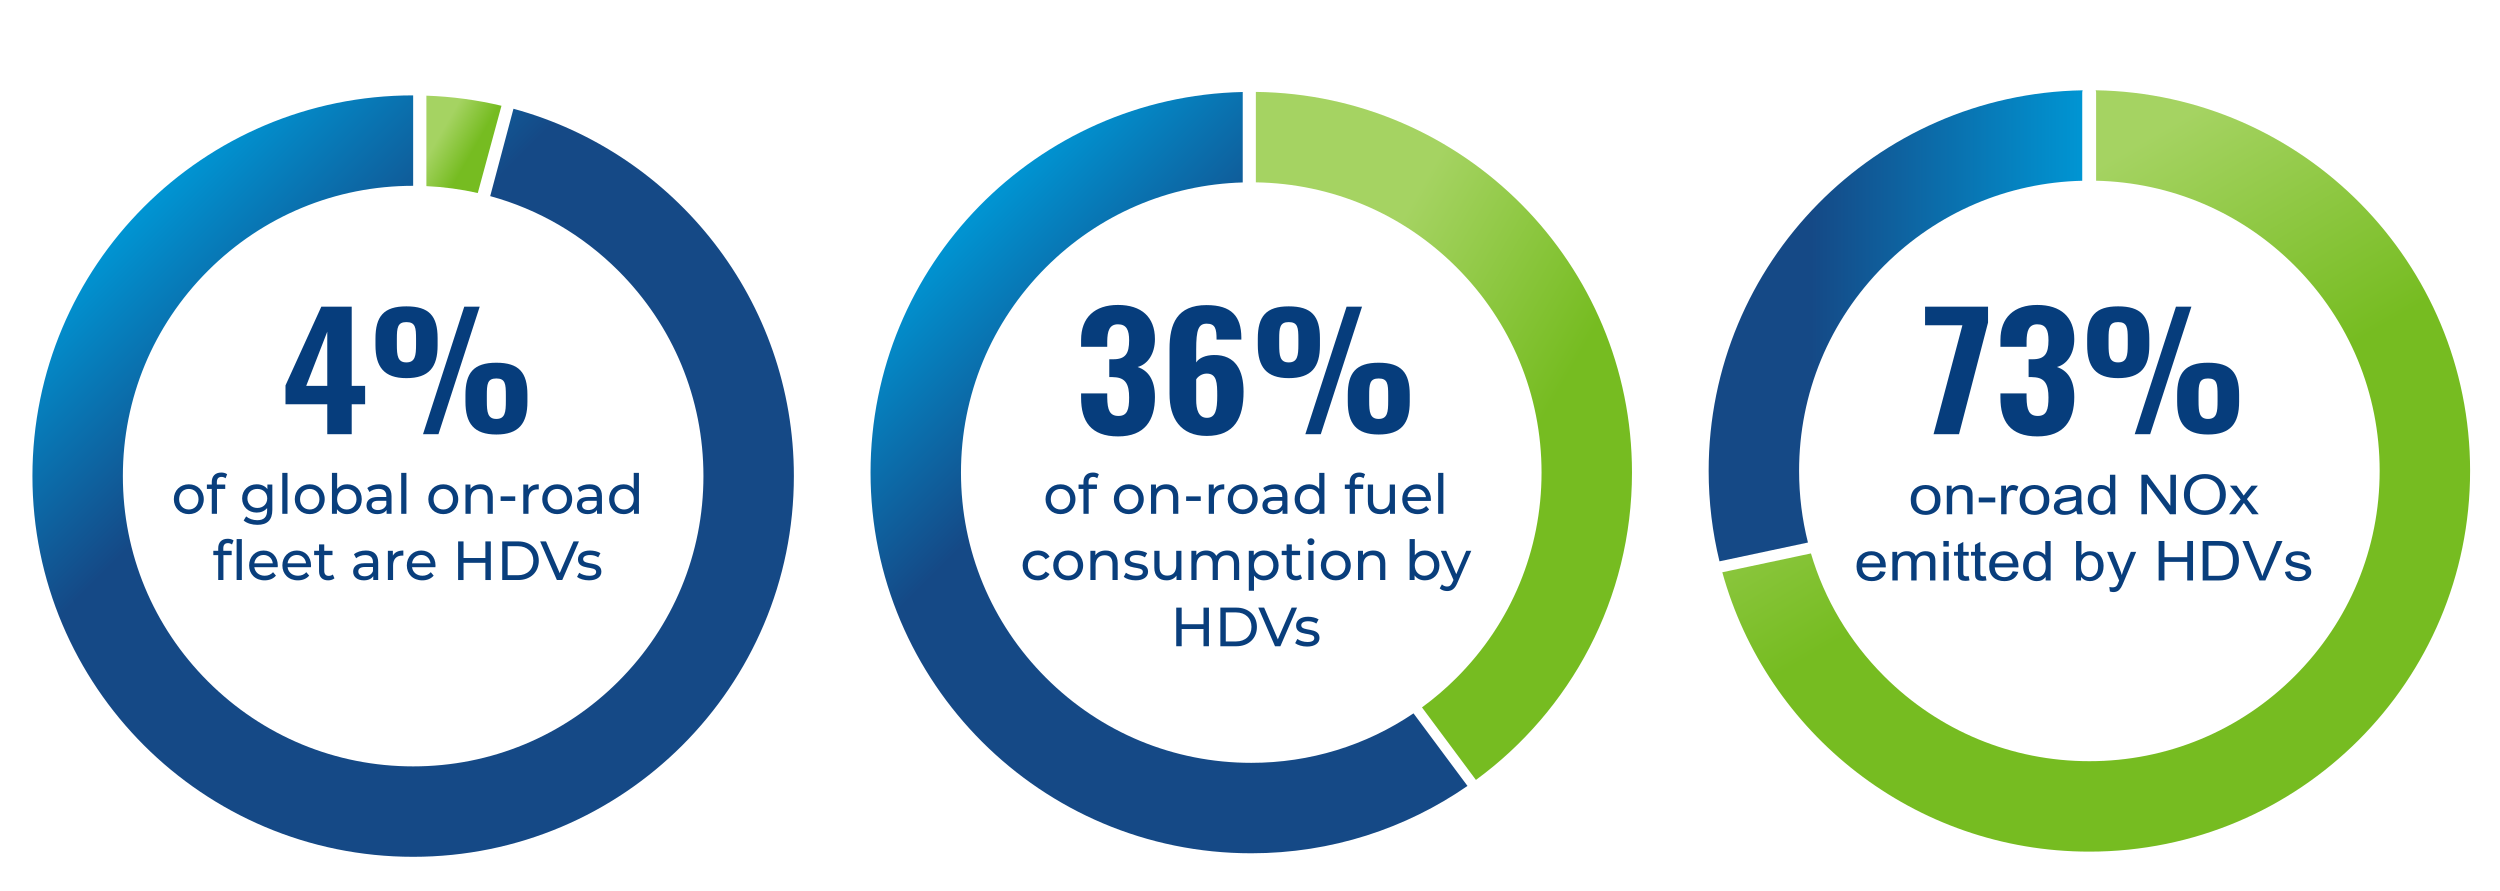 <?xml version="1.0" encoding="UTF-8"?> <svg xmlns="http://www.w3.org/2000/svg" xmlns:xlink="http://www.w3.org/1999/xlink" id="Layer_1" data-name="Layer 1" viewBox="0 0 1382.132 492.844"><defs><style> .cls-1 { fill: url(#linear-gradient-5); } .cls-2 { fill: url(#linear-gradient-6); } .cls-3 { fill: url(#linear-gradient-4); } .cls-4 { fill: url(#linear-gradient-3); } .cls-5 { fill: url(#linear-gradient-2); } .cls-6 { fill: url(#linear-gradient); } .cls-7 { fill: #063d7c; } .cls-8 { filter: url(#drop-shadow-13); } .cls-9 { filter: url(#drop-shadow-12); } .cls-10 { filter: url(#drop-shadow-11); } .cls-11 { fill: #093e7c; } </style><filter id="drop-shadow-11" x="472.066" y="41.422" width="440" height="440" filterUnits="userSpaceOnUse"><feOffset dx="3" dy="3"></feOffset><feGaussianBlur result="blur" stdDeviation="3"></feGaussianBlur><feFlood flood-color="#000" flood-opacity=".65"></feFlood><feComposite in2="blur" operator="in"></feComposite><feComposite in="SourceGraphic"></feComposite></filter><linearGradient id="linear-gradient" x1="902.432" y1="309.196" x2="630.901" y2="152.427" gradientUnits="userSpaceOnUse"><stop offset=".273" stop-color="#76bc21"></stop><stop offset=".665" stop-color="#a5d362"></stop></linearGradient><linearGradient id="linear-gradient-2" x1="812.162" y1="427.648" x2="516.943" y2="132.43" gradientUnits="userSpaceOnUse"><stop offset=".697" stop-color="#154986"></stop><stop offset="1" stop-color="#0095d3"></stop></linearGradient><filter id="drop-shadow-12" x="935.066" y="40.422" width="440" height="440" filterUnits="userSpaceOnUse"><feOffset dx="3" dy="3"></feOffset><feGaussianBlur result="blur-2" stdDeviation="3"></feGaussianBlur><feFlood flood-color="#000" flood-opacity=".65"></feFlood><feComposite in2="blur-2" operator="in"></feComposite><feComposite in="SourceGraphic"></feComposite></filter><linearGradient id="linear-gradient-3" x1="941.632" y1="177.125" x2="1148.41" y2="177.125" gradientUnits="userSpaceOnUse"><stop offset=".273" stop-color="#154986"></stop><stop offset="1" stop-color="#0095d3"></stop></linearGradient><linearGradient id="linear-gradient-4" x1="1257.38" y1="439.657" x2="1061.867" y2="101.017" gradientUnits="userSpaceOnUse"><stop offset=".508" stop-color="#76bc21"></stop><stop offset=".905" stop-color="#a5d362"></stop></linearGradient><filter id="drop-shadow-13" x="8.066" y="43.422" width="440" height="440" filterUnits="userSpaceOnUse"><feOffset dx="3" dy="3"></feOffset><feGaussianBlur result="blur-3" stdDeviation="3"></feGaussianBlur><feFlood flood-color="#000" flood-opacity=".65"></feFlood><feComposite in2="blur-3" operator="in"></feComposite><feComposite in="SourceGraphic"></feComposite></filter><linearGradient id="linear-gradient-5" x1="374.244" y1="409.047" x2="76.574" y2="111.378" xlink:href="#linear-gradient-2"></linearGradient><linearGradient id="linear-gradient-6" x1="270.501" y1="87.507" x2="225.881" y2="61.746" xlink:href="#linear-gradient"></linearGradient></defs><g class="cls-10"><path class="cls-6" d="M691.3,47.812v50.001c41.917.646,81.231,17.251,110.943,46.963,30.311,30.311,47.005,70.612,47.005,113.479s-16.693,83.168-47.005,113.48c-5.993,5.993-12.382,11.445-19.099,16.349l29.824,40.102c52.304-38.295,86.28-100.141,86.28-169.932,0-115.399-92.872-209.082-207.948-210.444Z"></path><path class="cls-5" d="M778.463,391.379c-26.286,17.791-57.256,27.361-89.7,27.361-42.867,0-83.168-16.693-113.479-47.005-30.311-30.311-47.005-70.612-47.005-113.48s16.693-83.168,47.005-113.479c29.196-29.196,67.665-45.733,108.763-46.911v-50.006c-114.065,2.512-205.768,95.729-205.768,210.397,0,116.247,94.237,210.484,210.484,210.484,44.403,0,85.586-13.761,119.541-37.235l-29.841-40.126Z"></path></g><g><path class="cls-7" d="M597.683,219.943v-2.438h14.454v2.351c.094,6.877,1.407,10.098,6.194,10.098,4.881,0,5.913-3.481,5.913-10.185,0-7.051-1.783-11.056-8.446-11.229-.189-.087-1.502-.087-2.535-.087v-9.837h2.253c6.758,0,8.729-3.221,8.729-10.446,0-5.658-1.407-8.879-6.194-8.879s-5.819,3.83-5.913,9.315v3.134h-14.454v-3.83c0-12.361,7.509-19.326,20.367-19.326,12.952,0,20.461,6.616,20.461,18.891,0,8.27-4.13,14.015-9.574,15.408,5.538,1.915,9.574,6.615,9.574,16.627,0,12.796-5.537,21.763-20.367,21.763-15.205,0-20.461-8.531-20.461-21.328Z"></path><path class="cls-7" d="M646.58,217.854v-25.071c0-13.754,4.129-24.113,20.461-24.113,13.984,0,19.146,6.356,19.24,17.846v1.219h-13.703c0-5.919-.656-8.792-5.443-8.792-4.6,0-5.819,3.396-5.819,14.276v7.139c1.596-2.524,5.256-4.005,9.761-4.092,12.107-.174,16.426,8.618,16.426,20.283,0,14.363-4.881,24.461-20.367,24.461-14.548,0-20.555-9.837-20.555-23.155ZM672.953,218.811c0-7.138-.188-12.273-5.818-12.273-2.723,0-4.975,1.74-5.819,3.221v11.229c0,5.311,1.22,10.011,5.913,10.011,4.787,0,5.725-4.439,5.725-12.188Z"></path><path class="cls-7" d="M695.381,190.78v-3.569c0-12.273,4.505-17.845,17.082-17.845,12.67,0,17.27,5.396,17.27,17.584v4.004c0,12.014-4.693,18.107-17.27,18.107-12.39,0-17.082-6.268-17.082-18.281ZM717.813,190.433v-3.047c0-6.181-.281-9.315-5.35-9.315-4.881,0-5.257,3.134-5.257,9.315v3.134c0,6.181.47,9.837,5.257,9.837,4.88,0,5.35-3.743,5.35-9.924ZM744.468,169.54h8.541l-22.808,70.512h-8.541l22.808-70.512ZM745.126,222.032v-3.656c0-12.188,4.411-17.846,17.082-17.846,12.576,0,17.176,5.484,17.176,17.671v3.918c0,12.013-4.787,18.106-17.176,18.106-12.483,0-17.082-6.181-17.082-18.193ZM767.463,221.684v-3.134c0-6.268-.282-9.315-5.256-9.315s-5.257,3.134-5.257,9.315v3.134c0,6.181.47,9.924,5.257,9.924,4.88,0,5.256-3.83,5.256-9.924Z"></path></g><g><path class="cls-11" d="M578.026,275.977c0-4.819,3.513-8.235,8.288-8.235s8.258,3.416,8.258,8.235-3.483,8.266-8.258,8.266-8.288-3.446-8.288-8.266ZM591.659,275.977c0-3.447-2.282-5.674-5.345-5.674s-5.376,2.227-5.376,5.674,2.312,5.704,5.376,5.704,5.345-2.258,5.345-5.704Z"></path><path class="cls-11" d="M601.812,266.49v1.403h4.625v2.409h-4.564v13.757h-2.883v-13.757h-2.703v-2.409h2.703v-1.434c0-3.142,1.861-5.216,5.255-5.216,1.231,0,2.433.305,3.243.945l-.871,2.227c-.601-.457-1.381-.763-2.222-.763-1.712,0-2.583.977-2.583,2.837Z"></path><path class="cls-11" d="M615.78,275.977c0-4.819,3.513-8.235,8.288-8.235s8.258,3.416,8.258,8.235-3.483,8.266-8.258,8.266-8.288-3.446-8.288-8.266ZM629.413,275.977c0-3.447-2.282-5.674-5.345-5.674s-5.376,2.227-5.376,5.674,2.312,5.704,5.376,5.704,5.345-2.258,5.345-5.704Z"></path><path class="cls-11" d="M651.428,274.757v9.303h-2.883v-8.968c0-3.172-1.562-4.728-4.295-4.728-3.062,0-5.045,1.86-5.045,5.368v8.327h-2.883v-16.166h2.763v2.44c1.172-1.647,3.214-2.593,5.736-2.593,3.873,0,6.606,2.257,6.606,7.016Z"></path><path class="cls-11" d="M655.756,274.421h8.078v2.531h-8.078v-2.531Z"></path><path class="cls-11" d="M676.838,267.741v2.836c-.24-.03-.45-.03-.66-.03-3.094,0-5.016,1.922-5.016,5.46v8.053h-2.883v-16.166h2.763v2.715c1.022-1.892,3.003-2.867,5.796-2.867Z"></path><path class="cls-11" d="M678.763,275.977c0-4.819,3.513-8.235,8.288-8.235s8.258,3.416,8.258,8.235-3.483,8.266-8.258,8.266-8.288-3.446-8.288-8.266ZM692.396,275.977c0-3.447-2.282-5.674-5.345-5.674s-5.376,2.227-5.376,5.674,2.312,5.704,5.376,5.704,5.345-2.258,5.345-5.704Z"></path><path class="cls-11" d="M711.769,274.299v9.761h-2.732v-2.135c-.961,1.464-2.733,2.317-5.226,2.317-3.603,0-5.886-1.952-5.886-4.758,0-2.593,1.651-4.728,6.396-4.728h4.564v-.58c0-2.471-1.411-3.904-4.265-3.904-1.892,0-3.813.671-5.045,1.738l-1.201-2.195c1.652-1.343,4.024-2.074,6.577-2.074,4.354,0,6.816,2.135,6.816,6.558ZM708.886,279.118v-2.257h-4.444c-2.853,0-3.664,1.128-3.664,2.501,0,1.616,1.321,2.623,3.514,2.623,2.162,0,3.874-1.007,4.595-2.867Z"></path><path class="cls-11" d="M732.222,261.427v22.633h-2.763v-2.562c-1.291,1.83-3.333,2.745-5.676,2.745-4.654,0-8.048-3.324-8.048-8.266s3.394-8.235,8.048-8.235c2.252,0,4.234.854,5.556,2.593v-8.907h2.883ZM729.37,275.977c0-3.447-2.312-5.674-5.346-5.674-3.062,0-5.375,2.227-5.375,5.674s2.312,5.704,5.375,5.704c3.033,0,5.346-2.258,5.346-5.704Z"></path><path class="cls-11" d="M749.013,266.49v1.403h4.625v2.409h-4.564v13.757h-2.883v-13.757h-2.703v-2.409h2.703v-1.434c0-3.142,1.861-5.216,5.255-5.216,1.231,0,2.433.305,3.243.945l-.871,2.227c-.601-.457-1.381-.763-2.222-.763-1.712,0-2.583.977-2.583,2.837Z"></path><path class="cls-11" d="M771.207,267.894v16.166h-2.732v-2.44c-1.171,1.678-3.153,2.623-5.405,2.623-4.114,0-6.847-2.287-6.847-7.046v-9.303h2.883v8.968c0,3.172,1.562,4.758,4.294,4.758,3.003,0,4.925-1.891,4.925-5.368v-8.357h2.883Z"></path><path class="cls-11" d="M791.03,276.952h-12.912c.36,2.837,2.612,4.729,5.766,4.729,1.861,0,3.423-.641,4.594-1.952l1.592,1.891c-1.441,1.708-3.634,2.623-6.276,2.623-5.135,0-8.558-3.446-8.558-8.266,0-4.789,3.393-8.235,7.987-8.235s7.868,3.354,7.868,8.327c0,.243-.03.609-.06.884ZM778.118,274.848h10.21c-.301-2.715-2.312-4.636-5.106-4.636-2.763,0-4.805,1.891-5.104,4.636Z"></path><path class="cls-11" d="M795.087,261.427h2.883v22.633h-2.883v-22.633Z"></path><path class="cls-11" d="M565.366,312.586c0-4.819,3.513-8.235,8.408-8.235,2.853,0,5.225,1.19,6.486,3.446l-2.192,1.434c-1.022-1.586-2.583-2.318-4.324-2.318-3.123,0-5.466,2.227-5.466,5.674,0,3.508,2.343,5.704,5.466,5.704,1.741,0,3.303-.732,4.324-2.318l2.192,1.403c-1.262,2.257-3.634,3.477-6.486,3.477-4.896,0-8.408-3.446-8.408-8.266Z"></path><path class="cls-11" d="M582.276,312.586c0-4.819,3.513-8.235,8.288-8.235s8.258,3.416,8.258,8.235-3.483,8.266-8.258,8.266-8.288-3.446-8.288-8.266ZM595.909,312.586c0-3.447-2.282-5.674-5.345-5.674s-5.376,2.227-5.376,5.674,2.312,5.704,5.376,5.704,5.345-2.258,5.345-5.704Z"></path><path class="cls-11" d="M617.923,311.366v9.303h-2.883v-8.968c0-3.172-1.562-4.728-4.294-4.728-3.063,0-5.045,1.86-5.045,5.368v8.327h-2.883v-16.166h2.763v2.44c1.171-1.647,3.213-2.593,5.735-2.593,3.874,0,6.606,2.257,6.606,7.016Z"></path><path class="cls-11" d="M621.261,318.961l1.201-2.318c1.351.977,3.513,1.678,5.585,1.678,2.673,0,3.784-.823,3.784-2.196,0-3.63-10.06-.488-10.06-6.924,0-2.897,2.553-4.85,6.637-4.85,2.072,0,4.414.549,5.796,1.464l-1.231,2.318c-1.441-.946-3.033-1.281-4.595-1.281-2.522,0-3.753.945-3.753,2.227,0,3.812,10.09.701,10.09,6.985,0,2.928-2.643,4.788-6.877,4.788-2.643,0-5.255-.823-6.576-1.891Z"></path><path class="cls-11" d="M653.155,304.503v16.166h-2.732v-2.44c-1.172,1.678-3.153,2.623-5.405,2.623-4.114,0-6.847-2.287-6.847-7.046v-9.303h2.883v8.968c0,3.172,1.562,4.758,4.294,4.758,3.003,0,4.925-1.891,4.925-5.368v-8.357h2.883Z"></path><path class="cls-11" d="M685.08,311.366v9.303h-2.883v-8.968c0-3.172-1.502-4.728-4.114-4.728-2.883,0-4.774,1.86-4.774,5.368v8.327h-2.883v-8.968c0-3.172-1.502-4.728-4.114-4.728-2.883,0-4.774,1.86-4.774,5.368v8.327h-2.883v-16.166h2.763v2.409c1.141-1.647,3.093-2.562,5.495-2.562,2.433,0,4.475.976,5.525,2.989,1.201-1.83,3.424-2.989,6.126-2.989,3.874,0,6.517,2.257,6.517,7.016Z"></path><path class="cls-11" d="M706.887,312.586c0,4.972-3.394,8.266-8.048,8.266-2.253,0-4.234-.884-5.556-2.623v8.357h-2.883v-22.083h2.763v2.562c1.291-1.799,3.333-2.714,5.676-2.714,4.654,0,8.048,3.294,8.048,8.235ZM703.974,312.586c0-3.416-2.312-5.674-5.375-5.674-3.033,0-5.346,2.258-5.346,5.674,0,3.446,2.312,5.704,5.346,5.704,3.062,0,5.375-2.258,5.375-5.704Z"></path><path class="cls-11" d="M719.834,319.724c-.871.763-2.192,1.128-3.483,1.128-3.213,0-5.045-1.799-5.045-5.064v-8.876h-2.703v-2.409h2.703v-3.538h2.883v3.538h4.564v2.409h-4.564v8.755c0,1.738.9,2.714,2.492,2.714.841,0,1.651-.274,2.252-.762l.901,2.104Z"></path><path class="cls-11" d="M722.808,299.5c0-1.067.841-1.921,1.952-1.921s1.952.823,1.952,1.86c0,1.098-.811,1.952-1.952,1.952-1.111,0-1.952-.823-1.952-1.892ZM723.319,304.503h2.883v16.166h-2.883v-16.166Z"></path><path class="cls-11" d="M730.227,312.586c0-4.819,3.513-8.235,8.288-8.235s8.258,3.416,8.258,8.235-3.483,8.266-8.258,8.266-8.288-3.446-8.288-8.266ZM743.86,312.586c0-3.447-2.282-5.674-5.345-5.674s-5.376,2.227-5.376,5.674,2.312,5.704,5.376,5.704,5.345-2.258,5.345-5.704Z"></path><path class="cls-11" d="M765.876,311.366v9.303h-2.883v-8.968c0-3.172-1.562-4.728-4.295-4.728-3.062,0-5.045,1.86-5.045,5.368v8.327h-2.883v-16.166h2.763v2.44c1.172-1.647,3.214-2.593,5.736-2.593,3.873,0,6.606,2.257,6.606,7.016Z"></path><path class="cls-11" d="M795.79,312.586c0,4.941-3.394,8.266-8.048,8.266-2.342,0-4.384-.915-5.676-2.745v2.562h-2.763v-22.633h2.883v8.907c1.321-1.739,3.304-2.593,5.556-2.593,4.654,0,8.048,3.294,8.048,8.235ZM792.876,312.586c0-3.447-2.312-5.674-5.375-5.674-3.033,0-5.345,2.227-5.345,5.674s2.312,5.704,5.345,5.704c3.063,0,5.375-2.258,5.375-5.704Z"></path><path class="cls-11" d="M813.42,304.503l-7.718,17.782c-1.411,3.417-3.243,4.484-5.675,4.484-1.532,0-3.094-.519-4.084-1.495l1.23-2.195c.781.762,1.772,1.19,2.853,1.19,1.381,0,2.252-.641,3.032-2.502l.511-1.128-7.026-16.136h3.003l5.555,12.933,5.496-12.933h2.822Z"></path><path class="cls-11" d="M668.367,335.926v21.352h-3.003v-9.517h-12.072v9.517h-3.003v-21.352h3.003v9.181h12.072v-9.181h3.003Z"></path><path class="cls-11" d="M674.677,335.926h8.859c6.756,0,11.351,4.331,11.351,10.676s-4.595,10.676-11.351,10.676h-8.859v-21.352ZM683.356,354.624c5.195,0,8.528-3.233,8.528-8.023s-3.333-8.023-8.528-8.023h-5.676v16.045h5.676Z"></path><path class="cls-11" d="M717.084,335.926l-9.219,21.352h-2.974l-9.249-21.352h3.243l7.567,17.539,7.628-17.539h3.003Z"></path><path class="cls-11" d="M716.037,355.57l1.201-2.318c1.351.977,3.513,1.678,5.585,1.678,2.673,0,3.784-.823,3.784-2.196,0-3.63-10.06-.488-10.06-6.924,0-2.897,2.553-4.85,6.637-4.85,2.072,0,4.414.549,5.796,1.464l-1.231,2.318c-1.441-.946-3.033-1.281-4.595-1.281-2.522,0-3.753.945-3.753,2.227,0,3.812,10.09.701,10.09,6.985,0,2.928-2.643,4.788-6.877,4.788-2.643,0-5.255-.823-6.576-1.891Z"></path></g><g class="cls-9"><path class="cls-4" d="M1148.172,96.928v-48.667c0-.502.096-.94.239-1.34-114.534,1.981-206.778,95.416-206.778,210.423,0,17.225,2.084,33.961,5.988,49.985l48.909-10.394c-3.23-12.786-4.897-26.06-4.897-39.591,0-42.867,16.693-83.168,47.005-113.479,29.379-29.379,68.146-45.945,109.535-46.937Z"></path><path class="cls-3" d="M1155.591,46.906c.146.404.244.847.244,1.355v48.652c41.474.937,80.328,17.519,109.761,46.952,30.311,30.311,47.005,70.612,47.005,113.479s-16.693,83.168-47.005,113.48c-30.311,30.311-70.612,47.005-113.479,47.005s-83.168-16.693-113.48-47.005c-19.229-19.229-32.968-42.482-40.451-67.856l-48.998,10.413c24.534,89.042,106.087,154.448,202.929,154.448,116.247,0,210.484-94.237,210.484-210.484,0-115.085-92.367-208.581-207.01-210.438Z"></path></g><g><path class="cls-7" d="M1084.921,179.812h-20.648v-10.273h34.821v8.793l-16.05,61.719h-14.078l15.955-60.239Z"></path><path class="cls-7" d="M1105.942,219.943v-2.438h14.454v2.351c.094,6.877,1.408,10.098,6.194,10.098,4.881,0,5.913-3.482,5.913-10.185,0-7.051-1.783-11.055-8.447-11.229-.188-.087-1.501-.087-2.534-.087v-9.837h2.253c6.758,0,8.729-3.221,8.729-10.446,0-5.658-1.408-8.879-6.194-8.879s-5.819,3.83-5.913,9.315v3.134h-14.454v-3.83c0-12.361,7.509-19.325,20.367-19.325,12.952,0,20.461,6.615,20.461,18.89,0,8.271-4.13,14.016-9.573,15.408,5.537,1.915,9.573,6.616,9.573,16.627,0,12.797-5.538,21.763-20.367,21.763-15.205,0-20.461-8.531-20.461-21.327Z"></path><path class="cls-7" d="M1153.9,190.78v-3.569c0-12.274,4.505-17.846,17.082-17.846,12.67,0,17.27,5.397,17.27,17.584v4.005c0,12.013-4.693,18.106-17.27,18.106-12.39,0-17.082-6.268-17.082-18.28ZM1176.332,190.432v-3.047c0-6.181-.281-9.315-5.35-9.315-4.881,0-5.257,3.134-5.257,9.315v3.134c0,6.181.47,9.837,5.257,9.837,4.88,0,5.35-3.743,5.35-9.924ZM1202.987,169.539h8.541l-22.808,70.512h-8.541l22.808-70.512ZM1203.644,222.031v-3.656c0-12.187,4.411-17.846,17.082-17.846,12.576,0,17.176,5.484,17.176,17.672v3.917c0,12.014-4.787,18.107-17.176,18.107-12.483,0-17.082-6.181-17.082-18.194ZM1225.982,221.684v-3.134c0-6.269-.282-9.315-5.256-9.315s-5.257,3.135-5.257,9.315v3.134c0,6.181.47,9.924,5.257,9.924,4.88,0,5.256-3.831,5.256-9.924Z"></path></g><g><path class="cls-11" d="M1056.357,276.399c0-2.929.902-5.1,2.71-6.51,1.509-1.171,3.349-1.758,5.521-1.758,2.412,0,4.385.713,5.916,2.138,1.531,1.426,2.297,3.394,2.297,5.906,0,2.036-.338,3.638-1.016,4.805s-1.664,2.073-2.959,2.719-2.707.968-4.238.968c-2.457,0-4.443-.71-5.959-2.13-1.515-1.42-2.272-3.466-2.272-6.138ZM1059.414,276.399c0,2.026.49,3.543,1.471,4.551.981,1.009,2.215,1.513,3.703,1.513,1.477,0,2.704-.507,3.686-1.52.981-1.014,1.471-2.558,1.471-4.633,0-1.956-.494-3.438-1.48-4.446-.986-1.009-2.212-1.513-3.677-1.513-1.488,0-2.723.502-3.703,1.505s-1.471,2.518-1.471,4.543Z"></path><path class="cls-11" d="M1076.289,284.309v-15.819h2.678v2.249c1.289-1.738,3.15-2.607,5.586-2.607,1.058,0,2.029.172,2.917.515.887.343,1.551.792,1.991,1.348.441.557.75,1.217.926,1.981.109.497.165,1.365.165,2.606v9.727h-2.975v-9.623c0-1.092-.116-1.909-.347-2.45-.232-.541-.643-.974-1.232-1.296-.589-.323-1.28-.484-2.074-.484-1.267,0-2.36.362-3.28,1.088-.92.725-1.38,2.1-1.38,4.126v8.64h-2.975Z"></path><path class="cls-11" d="M1093.957,277.754v-2.696h9.139v2.696h-9.139Z"></path><path class="cls-11" d="M1106.351,284.309v-15.819h2.678v2.397c.684-1.122,1.315-1.861,1.893-2.219.578-.358,1.215-.537,1.908-.537,1.003,0,2.022.289,3.059.864l-1.025,2.488c-.727-.388-1.454-.581-2.182-.581-.65,0-1.234.176-1.752.528s-.887.842-1.107,1.468c-.33.953-.496,1.996-.496,3.128v8.282h-2.975Z"></path><path class="cls-11" d="M1116.548,276.399c0-2.929.904-5.1,2.711-6.51,1.51-1.171,3.35-1.758,5.519-1.758,2.414,0,4.386.713,5.918,2.138,1.531,1.426,2.297,3.394,2.297,5.906,0,2.036-.339,3.638-1.017,4.805s-1.664,2.073-2.958,2.719c-1.295.645-2.709.968-4.24.968-2.457,0-4.443-.71-5.957-2.13-1.516-1.42-2.273-3.466-2.273-6.138ZM1119.607,276.399c0,2.026.489,3.543,1.471,4.551.981,1.009,2.215,1.513,3.701,1.513,1.477,0,2.705-.507,3.686-1.52.981-1.014,1.472-2.558,1.472-4.633,0-1.956-.493-3.438-1.48-4.446-.986-1.009-2.212-1.513-3.678-1.513-1.486,0-2.721.502-3.701,1.505-.981,1.003-1.471,2.518-1.471,4.543Z"></path><path class="cls-11" d="M1147.934,282.358c-1.103.844-2.163,1.44-3.182,1.787s-2.112.521-3.28.521c-1.929,0-3.41-.425-4.446-1.273-1.036-.85-1.554-1.934-1.554-3.255,0-.774.195-1.482.587-2.123s.903-1.154,1.537-1.541c.634-.388,1.347-.681,2.141-.879.583-.14,1.465-.273,2.644-.402,2.402-.259,4.171-.566,5.306-.924.011-.367.017-.601.017-.7,0-1.092-.281-1.862-.843-2.309-.761-.606-1.89-.909-3.388-.909-1.4,0-2.433.222-3.1.663-.666.442-1.159,1.224-1.478,2.347l-2.909-.358c.265-1.122.7-2.027,1.306-2.718s1.482-1.222,2.628-1.595c1.145-.372,2.474-.559,3.983-.559,1.498,0,2.715.159,3.652.477.935.317,1.625.717,2.066,1.198.44.482.748,1.091.925,1.825.099.457.149,1.281.149,2.473v3.575c0,2.493.062,4.069.19,4.729.127.661.377,1.294.752,1.899h-3.107c-.309-.556-.506-1.207-.595-1.951ZM1147.686,276.369c-1.079.398-2.699.734-4.858,1.013-1.224.159-2.088.338-2.596.536-.506.199-.897.489-1.173.871-.276.383-.413.808-.413,1.274,0,.715.3,1.31.9,1.787s1.48.715,2.637.715c1.145,0,2.164-.226,3.057-.678.893-.451,1.549-1.069,1.967-1.855.32-.606.479-1.499.479-2.681v-.983Z"></path><path class="cls-11" d="M1166.693,284.309v-1.996c-1.113,1.569-2.75,2.353-4.908,2.353-1.4,0-2.686-.348-3.859-1.043-1.174-.694-2.082-1.665-2.728-2.912-.644-1.246-.967-2.679-.967-4.297,0-1.579.292-3.012.876-4.298s1.46-2.272,2.628-2.957,2.474-1.028,3.917-1.028c1.058,0,2,.201,2.826.604s1.498.927,2.017,1.571v-7.835h2.958v21.838h-2.76ZM1157.289,276.414c0,2.025.474,3.54,1.422,4.543.947,1.003,2.065,1.505,3.354,1.505,1.3,0,2.405-.479,3.313-1.438.91-.959,1.363-2.421,1.363-4.388,0-2.164-.462-3.754-1.388-4.767-.925-1.013-2.065-1.52-3.421-1.52-1.322,0-2.428.487-3.314,1.46-.887.974-1.33,2.508-1.33,4.604Z"></path><path class="cls-11" d="M1183.881,284.309v-21.838h3.289l12.726,17.145v-17.145h3.074v21.838h-3.289l-12.726-17.16v17.16h-3.074Z"></path><path class="cls-11" d="M1207.383,273.673c0-3.625,1.079-6.463,3.239-8.514,2.16-2.05,4.947-3.076,8.363-3.076,2.236,0,4.252.482,6.049,1.445,1.795.964,3.165,2.307,4.107,4.029.941,1.724,1.412,3.677,1.412,5.862,0,2.214-.496,4.195-1.486,5.943-.992,1.748-2.397,3.071-4.215,3.97s-3.779,1.348-5.885,1.348c-2.28,0-4.318-.496-6.114-1.489s-3.157-2.349-4.083-4.066c-.925-1.718-1.388-3.535-1.388-5.452ZM1210.689,273.718c0,2.632.785,4.704,2.356,6.219,1.569,1.515,3.539,2.272,5.908,2.272,2.412,0,4.398-.765,5.958-2.294s2.339-3.699,2.339-6.51c0-1.777-.334-3.329-1-4.655-.667-1.325-1.643-2.353-2.926-3.083s-2.725-1.095-4.322-1.095c-2.269,0-4.223.702-5.858,2.107s-2.454,3.752-2.454,7.039Z"></path><path class="cls-11" d="M1232.324,284.309l6.412-8.223-5.934-7.597h3.719l2.693,3.709c.508.705.915,1.296,1.224,1.772.485-.655.931-1.236,1.339-1.743l2.959-3.738h3.553l-6.065,7.447,6.528,8.372h-3.652l-3.603-4.916-.959-1.325-4.61,6.241h-3.603Z"></path><path class="cls-11" d="M1039.391,315.823l3.074.343c-.485,1.619-1.383,2.875-2.694,3.769-1.31.894-2.986,1.341-5.023,1.341-2.568,0-4.604-.712-6.107-2.138-1.504-1.425-2.256-3.424-2.256-5.995,0-2.662.76-4.728,2.281-6.197,1.52-1.47,3.492-2.205,5.916-2.205,2.348,0,4.264.721,5.752,2.16,1.487,1.44,2.231,3.466,2.231,6.078,0,.159-.006.398-.016.715h-13.09c.109,1.738.655,3.068,1.636,3.992s2.204,1.386,3.669,1.386c1.092,0,2.022-.259,2.793-.775.771-.516,1.383-1.34,1.835-2.473ZM1029.624,311.488h9.801c-.132-1.33-.507-2.328-1.124-2.994-.947-1.032-2.176-1.549-3.686-1.549-1.366,0-2.516.412-3.445,1.236-.932.824-1.447,1.927-1.546,3.307Z"></path><path class="cls-11" d="M1046.201,320.918v-15.819h2.66v2.219c.551-.774,1.284-1.397,2.199-1.869.914-.472,1.955-.708,3.123-.708,1.3,0,2.366.244,3.198.731.831.486,1.419,1.167,1.76,2.041,1.389-1.848,3.195-2.772,5.421-2.772,1.741,0,3.08.435,4.017,1.304s1.405,2.207,1.405,4.015v10.859h-2.959v-9.966c0-1.072-.097-1.845-.289-2.316-.193-.472-.543-.852-1.05-1.14-.507-.287-1.102-.432-1.784-.432-1.234,0-2.26.37-3.074,1.109-.816.74-1.224,1.925-1.224,3.553v9.191h-2.975v-10.278c0-1.191-.243-2.086-.728-2.682s-1.278-.894-2.38-.894c-.837,0-1.611.199-2.321.596-.711.398-1.227.979-1.546,1.743s-.479,1.867-.479,3.307v8.208h-2.975Z"></path><path class="cls-11" d="M1074.413,302.164v-3.084h2.976v3.084h-2.976ZM1074.413,320.918v-15.819h2.976v15.819h-2.976Z"></path><path class="cls-11" d="M1088.412,318.52l.43,2.368c-.838.159-1.588.239-2.248.239-1.08,0-1.918-.154-2.512-.462-.596-.308-1.015-.713-1.257-1.214-.242-.502-.364-1.558-.364-3.166v-9.102h-2.181v-2.085h2.181v-3.918l2.959-1.609v5.527h2.992v2.085h-2.992v9.251c0,.765.053,1.256.157,1.475s.275.393.513.521c.236.129.575.193,1.016.193.331,0,.766-.035,1.307-.104Z"></path><path class="cls-11" d="M1097.816,318.52l.43,2.368c-.838.159-1.588.239-2.248.239-1.08,0-1.918-.154-2.512-.462-.596-.308-1.015-.713-1.257-1.214-.242-.502-.364-1.558-.364-3.166v-9.102h-2.181v-2.085h2.181v-3.918l2.959-1.609v5.527h2.992v2.085h-2.992v9.251c0,.765.053,1.256.157,1.475s.275.393.513.521c.236.129.575.193,1.016.193.331,0,.766-.035,1.307-.104Z"></path><path class="cls-11" d="M1112.74,315.823l3.074.343c-.484,1.619-1.383,2.875-2.693,3.769-1.312.894-2.986,1.341-5.025,1.341-2.566,0-4.603-.712-6.106-2.138-1.504-1.425-2.256-3.424-2.256-5.995,0-2.662.761-4.728,2.28-6.197,1.522-1.47,3.493-2.205,5.917-2.205,2.347,0,4.265.721,5.751,2.16,1.488,1.44,2.232,3.466,2.232,6.078,0,.159-.006.398-.018.715h-13.09c.111,1.738.656,3.068,1.637,3.992s2.203,1.386,3.67,1.386c1.09,0,2.022-.259,2.793-.775.77-.516,1.382-1.34,1.834-2.473ZM1102.972,311.488h9.801c-.133-1.33-.507-2.328-1.124-2.994-.948-1.032-2.177-1.549-3.686-1.549-1.366,0-2.515.412-3.446,1.236s-1.445,1.927-1.545,3.307Z"></path><path class="cls-11" d="M1130.936,320.918v-1.996c-1.113,1.569-2.749,2.353-4.909,2.353-1.398,0-2.686-.348-3.859-1.043-1.173-.694-2.082-1.665-2.727-2.912-.644-1.246-.967-2.679-.967-4.297,0-1.579.292-3.012.876-4.298s1.46-2.272,2.628-2.957,2.474-1.028,3.917-1.028c1.058,0,2,.201,2.826.604.827.402,1.499.927,2.017,1.571v-7.835h2.958v21.838h-2.76ZM1121.532,313.024c0,2.025.474,3.54,1.421,4.543.948,1.003,2.066,1.505,3.356,1.505,1.301,0,2.404-.479,3.314-1.438.908-.959,1.363-2.421,1.363-4.388,0-2.164-.463-3.754-1.389-4.767s-2.066-1.52-3.421-1.52c-1.322,0-2.427.487-3.313,1.46-.888.974-1.331,2.508-1.331,4.604Z"></path><path class="cls-11" d="M1150.521,320.918h-2.76v-21.838h2.975v7.791c1.256-1.42,2.859-2.131,4.81-2.131,1.079,0,2.102.196,3.065.589.965.393,1.758.943,2.381,1.653.622.71,1.109,1.566,1.463,2.569.352,1.004.528,2.076.528,3.218,0,2.711-.743,4.807-2.231,6.286-1.487,1.48-3.272,2.22-5.356,2.22-2.07,0-3.695-.779-4.875-2.339v1.981ZM1150.488,312.889c0,1.897.287,3.268.859,4.111.936,1.381,2.204,2.071,3.802,2.071,1.3,0,2.424-.509,3.372-1.527.947-1.018,1.421-2.534,1.421-4.551,0-2.065-.454-3.59-1.364-4.573-.908-.983-2.008-1.475-3.297-1.475-1.3,0-2.424.509-3.371,1.527-.947,1.018-1.422,2.49-1.422,4.416Z"></path><path class="cls-11" d="M1166.47,327.011l-.33-2.518c.649.158,1.217.238,1.701.238.662,0,1.19-.1,1.588-.298.397-.199.721-.477.975-.834.188-.269.49-.934.908-1.996.056-.149.144-.368.266-.655l-6.661-15.85h3.206l3.652,9.161c.475,1.161.898,2.383,1.273,3.664.341-1.231.748-2.433,1.223-3.604l3.752-9.221h2.975l-6.677,16.088c-.717,1.737-1.272,2.935-1.669,3.59-.529.884-1.136,1.531-1.818,1.943-.684.412-1.498.618-2.446.618-.573,0-1.212-.109-1.917-.327Z"></path><path class="cls-11" d="M1193.41,320.918v-21.838h3.207v8.968h12.594v-8.968h3.205v21.838h-3.205v-10.293h-12.594v10.293h-3.207Z"></path><path class="cls-11" d="M1217.755,320.918v-21.838h8.347c1.884,0,3.322.104,4.314.312,1.388.288,2.572.81,3.554,1.565,1.277.974,2.233,2.217,2.867,3.731.633,1.515.95,3.245.95,5.191,0,1.658-.215,3.128-.644,4.409s-.981,2.342-1.653,3.181-1.407,1.499-2.206,1.981c-.799.481-1.763.847-2.892,1.095-1.13.248-2.428.372-3.893.372h-8.743ZM1220.96,318.341h5.174c1.598,0,2.851-.134,3.76-.402.908-.268,1.633-.645,2.173-1.132.761-.685,1.353-1.606,1.776-2.764.424-1.156.637-2.56.637-4.208,0-2.284-.416-4.039-1.248-5.266s-1.842-2.048-3.032-2.465c-.86-.299-2.243-.447-4.148-.447h-5.091v16.684Z"></path><path class="cls-11" d="M1249.123,320.918l-9.387-21.838h3.471l6.297,15.864c.506,1.272.931,2.463,1.272,3.575.374-1.191.81-2.383,1.306-3.575l6.545-15.864h3.272l-9.487,21.838h-3.289Z"></path><path class="cls-11" d="M1263.205,316.197l2.941-.418c.166,1.063.626,1.877,1.381,2.443.754.566,1.81.85,3.165.85,1.366,0,2.38-.251,3.041-.753.661-.501.991-1.09.991-1.765,0-.606-.292-1.083-.875-1.431-.408-.238-1.422-.541-3.041-.908-2.182-.497-3.695-.926-4.537-1.289-.844-.362-1.482-.863-1.918-1.504s-.652-1.349-.652-2.123c0-.705.179-1.357.537-1.959.357-.601.846-1.1,1.463-1.497.463-.308,1.094-.568,1.893-.782.799-.213,1.654-.32,2.569-.32,1.378,0,2.587.179,3.628.537,1.041.357,1.81.841,2.306,1.452.495.61.837,1.428,1.024,2.45l-2.908.357c-.133-.815-.516-1.449-1.148-1.906-.635-.457-1.529-.685-2.687-.685-1.366,0-2.341.204-2.925.61-.584.407-.877.885-.877,1.431,0,.348.121.66.364.939.242.288.622.526,1.141.715.298.1,1.173.328,2.628.685,2.103.506,3.572.921,4.404,1.243.832.323,1.484.792,1.959,1.408.473.615.71,1.38.71,2.294,0,.894-.289,1.735-.868,2.524-.578.79-1.412,1.4-2.504,1.833-1.09.432-2.324.647-3.701.647-2.281,0-4.019-.427-5.215-1.281-1.195-.854-1.959-2.12-2.289-3.798Z"></path></g><g><path class="cls-7" d="M180.929,223.512h-23.09v-10.446l19.805-43.525h16.8v43.787h7.415v10.185h-7.415v16.54h-13.515v-16.54ZM180.929,213.327v-29.946l-11.639,29.946h11.639Z"></path><path class="cls-7" d="M207.581,190.78v-3.569c0-12.273,4.505-17.845,17.082-17.845,12.671,0,17.27,5.396,17.27,17.584v4.004c0,12.014-4.692,18.107-17.27,18.107-12.39,0-17.082-6.268-17.082-18.281ZM230.013,190.433v-3.047c0-6.181-.282-9.315-5.351-9.315-4.88,0-5.256,3.134-5.256,9.315v3.134c0,6.181.47,9.837,5.256,9.837,4.881,0,5.351-3.743,5.351-9.924ZM256.668,169.54h8.541l-22.807,70.512h-8.541l22.807-70.512ZM257.326,222.032v-3.656c0-12.188,4.41-17.846,17.082-17.846,12.576,0,17.176,5.484,17.176,17.671v3.918c0,12.013-4.787,18.106-17.176,18.106-12.484,0-17.082-6.181-17.082-18.193ZM279.664,221.684v-3.134c0-6.268-.283-9.315-5.256-9.315s-5.258,3.134-5.258,9.315v3.134c0,6.181.471,9.924,5.258,9.924,4.879,0,5.256-3.83,5.256-9.924Z"></path></g><g><path class="cls-11" d="M96.111,275.977c0-4.819,3.514-8.235,8.289-8.235s8.258,3.416,8.258,8.235-3.483,8.266-8.258,8.266-8.289-3.446-8.289-8.266ZM109.745,275.977c0-3.447-2.282-5.674-5.345-5.674s-5.376,2.227-5.376,5.674,2.312,5.704,5.376,5.704,5.345-2.258,5.345-5.704Z"></path><path class="cls-11" d="M119.898,266.49v1.403h4.625v2.409h-4.564v13.757h-2.883v-13.757h-2.703v-2.409h2.703v-1.434c0-3.142,1.861-5.216,5.255-5.216,1.231,0,2.433.305,3.243.945l-.871,2.227c-.601-.457-1.381-.763-2.222-.763-1.712,0-2.583.977-2.583,2.837Z"></path><path class="cls-11" d="M150.562,267.894v13.97c0,5.704-2.853,8.297-8.259,8.297-2.913,0-5.856-.823-7.597-2.41l1.381-2.257c1.472,1.281,3.783,2.104,6.126,2.104,3.754,0,5.466-1.769,5.466-5.43v-1.28c-1.382,1.678-3.454,2.501-5.736,2.501-4.594,0-8.078-3.173-8.078-7.839s3.484-7.809,8.078-7.809c2.373,0,4.535.884,5.886,2.653v-2.501h2.733ZM147.739,275.55c0-3.143-2.282-5.247-5.466-5.247-3.213,0-5.495,2.104-5.495,5.247,0,3.111,2.282,5.276,5.495,5.276,3.184,0,5.466-2.165,5.466-5.276Z"></path><path class="cls-11" d="M156.061,261.427h2.883v22.633h-2.883v-22.633Z"></path><path class="cls-11" d="M162.968,275.977c0-4.819,3.514-8.235,8.289-8.235s8.258,3.416,8.258,8.235-3.483,8.266-8.258,8.266-8.289-3.446-8.289-8.266ZM176.602,275.977c0-3.447-2.282-5.674-5.345-5.674s-5.376,2.227-5.376,5.674,2.312,5.704,5.376,5.704,5.345-2.258,5.345-5.704Z"></path><path class="cls-11" d="M199.999,275.977c0,4.941-3.394,8.266-8.048,8.266-2.342,0-4.385-.915-5.676-2.745v2.562h-2.763v-22.633h2.883v8.907c1.321-1.739,3.304-2.593,5.556-2.593,4.654,0,8.048,3.294,8.048,8.235ZM197.085,275.977c0-3.447-2.312-5.674-5.375-5.674-3.033,0-5.346,2.227-5.346,5.674s2.312,5.704,5.346,5.704c3.062,0,5.375-2.258,5.375-5.704Z"></path><path class="cls-11" d="M216.459,274.299v9.761h-2.732v-2.135c-.961,1.464-2.732,2.317-5.225,2.317-3.603,0-5.887-1.952-5.887-4.758,0-2.593,1.652-4.728,6.396-4.728h4.564v-.58c0-2.471-1.411-3.904-4.264-3.904-1.893,0-3.814.671-5.045,1.738l-1.201-2.195c1.651-1.343,4.023-2.074,6.576-2.074,4.354,0,6.816,2.135,6.816,6.558ZM213.576,279.118v-2.257h-4.444c-2.853,0-3.663,1.128-3.663,2.501,0,1.616,1.321,2.623,3.514,2.623,2.162,0,3.873-1.007,4.594-2.867Z"></path><path class="cls-11" d="M221.807,261.427h2.883v22.633h-2.883v-22.633Z"></path><path class="cls-11" d="M236.794,275.977c0-4.819,3.514-8.235,8.288-8.235s8.258,3.416,8.258,8.235-3.483,8.266-8.258,8.266-8.288-3.446-8.288-8.266ZM250.427,275.977c0-3.447-2.281-5.674-5.345-5.674s-5.375,2.227-5.375,5.674,2.312,5.704,5.375,5.704,5.345-2.258,5.345-5.704Z"></path><path class="cls-11" d="M272.443,274.757v9.303h-2.883v-8.968c0-3.172-1.562-4.728-4.294-4.728-3.063,0-5.045,1.86-5.045,5.368v8.327h-2.883v-16.166h2.763v2.44c1.171-1.647,3.213-2.593,5.735-2.593,3.874,0,6.606,2.257,6.606,7.016Z"></path><path class="cls-11" d="M276.771,274.421h8.078v2.531h-8.078v-2.531Z"></path><path class="cls-11" d="M297.854,267.741v2.836c-.24-.03-.45-.03-.661-.03-3.093,0-5.015,1.922-5.015,5.46v8.053h-2.883v-16.166h2.763v2.715c1.022-1.892,3.003-2.867,5.796-2.867Z"></path><path class="cls-11" d="M299.778,275.977c0-4.819,3.514-8.235,8.288-8.235s8.258,3.416,8.258,8.235-3.483,8.266-8.258,8.266-8.288-3.446-8.288-8.266ZM313.412,275.977c0-3.447-2.283-5.674-5.346-5.674s-5.375,2.227-5.375,5.674,2.312,5.704,5.375,5.704,5.346-2.258,5.346-5.704Z"></path><path class="cls-11" d="M332.784,274.299v9.761h-2.732v-2.135c-.961,1.464-2.732,2.317-5.226,2.317-3.603,0-5.885-1.952-5.885-4.758,0-2.593,1.651-4.728,6.396-4.728h4.564v-.58c0-2.471-1.411-3.904-4.264-3.904-1.892,0-3.813.671-5.045,1.738l-1.201-2.195c1.651-1.343,4.023-2.074,6.576-2.074,4.354,0,6.816,2.135,6.816,6.558ZM329.901,279.118v-2.257h-4.444c-2.853,0-3.663,1.128-3.663,2.501,0,1.616,1.321,2.623,3.513,2.623,2.162,0,3.874-1.007,4.595-2.867Z"></path><path class="cls-11" d="M353.237,261.427v22.633h-2.763v-2.562c-1.291,1.83-3.333,2.745-5.676,2.745-4.654,0-8.047-3.324-8.047-8.266s3.393-8.235,8.047-8.235c2.253,0,4.234.854,5.556,2.593v-8.907h2.883ZM350.384,275.977c0-3.447-2.312-5.674-5.346-5.674-3.062,0-5.375,2.227-5.375,5.674s2.312,5.704,5.375,5.704c3.033,0,5.346-2.258,5.346-5.704Z"></path><path class="cls-11" d="M125.889,297.854c1.231,0,2.433.305,3.243.945l-.871,2.227c-.601-.457-1.381-.763-2.222-.763-1.712,0-2.583.977-2.583,2.837v1.403h4.625v2.409h-4.564v13.757h-2.883v-13.757h-2.703v-2.409h2.703v-1.434c0-3.142,1.861-5.216,5.255-5.216ZM133.697,298.036v22.633h-2.883v-22.633h2.883Z"></path><path class="cls-11" d="M153.519,313.562h-12.912c.36,2.837,2.612,4.729,5.766,4.729,1.861,0,3.424-.641,4.595-1.952l1.591,1.891c-1.441,1.708-3.633,2.623-6.275,2.623-5.135,0-8.559-3.446-8.559-8.266,0-4.789,3.394-8.235,7.988-8.235s7.867,3.354,7.867,8.327c0,.243-.03.609-.06.884ZM140.607,311.457h10.21c-.3-2.715-2.312-4.636-5.104-4.636-2.764,0-4.805,1.891-5.106,4.636Z"></path><path class="cls-11" d="M171.901,313.562h-12.913c.361,2.837,2.613,4.729,5.766,4.729,1.862,0,3.424-.641,4.595-1.952l1.592,1.891c-1.441,1.708-3.634,2.623-6.276,2.623-5.135,0-8.559-3.446-8.559-8.266,0-4.789,3.394-8.235,7.988-8.235s7.867,3.354,7.867,8.327c0,.243-.029.609-.06.884ZM158.988,311.457h10.211c-.301-2.715-2.312-4.636-5.106-4.636-2.763,0-4.805,1.891-5.106,4.636Z"></path><path class="cls-11" d="M184.908,319.724c-.871.763-2.192,1.128-3.483,1.128-3.214,0-5.045-1.799-5.045-5.062v-8.877h-2.703v-2.409h2.703v-3.538h2.883v3.538h4.564v2.409h-4.564v8.755c0,1.738.9,2.714,2.492,2.714.841,0,1.651-.274,2.252-.762l.901,2.104Z"></path><path class="cls-11" d="M209.084,310.908v9.761h-2.733v-2.135c-.961,1.464-2.732,2.317-5.225,2.317-3.603,0-5.886-1.952-5.886-4.758,0-2.593,1.651-4.728,6.396-4.728h4.564v-.58c0-2.471-1.411-3.904-4.265-3.904-1.892,0-3.813.671-5.045,1.738l-1.201-2.195c1.652-1.343,4.024-2.074,6.576-2.074,4.354,0,6.817,2.135,6.817,6.558ZM206.202,315.728v-2.257h-4.444c-2.853,0-3.664,1.128-3.664,2.501,0,1.616,1.321,2.623,3.514,2.623,2.162,0,3.874-1.007,4.595-2.867Z"></path><path class="cls-11" d="M222.992,304.351v2.836c-.24-.03-.451-.03-.661-.03-3.093,0-5.015,1.922-5.015,5.46v8.053h-2.883v-16.166h2.763v2.715c1.02-1.892,3.003-2.867,5.796-2.867Z"></path><path class="cls-11" d="M240.71,313.562h-12.912c.36,2.837,2.612,4.729,5.766,4.729,1.861,0,3.424-.641,4.595-1.952l1.591,1.891c-1.441,1.708-3.633,2.623-6.275,2.623-5.135,0-8.559-3.446-8.559-8.266,0-4.789,3.394-8.235,7.988-8.235s7.867,3.354,7.867,8.327c0,.243-.03.609-.06.884ZM227.798,311.457h10.21c-.3-2.715-2.312-4.636-5.104-4.636-2.764,0-4.805,1.891-5.106,4.636Z"></path><path class="cls-11" d="M271.346,299.318v21.352h-3.003v-9.517h-12.072v9.517h-3.003v-21.352h3.003v9.181h12.072v-9.181h3.003Z"></path><path class="cls-11" d="M277.657,299.318h8.858c6.757,0,11.352,4.331,11.352,10.676s-4.595,10.676-11.352,10.676h-8.858v-21.352ZM286.336,318.016c5.194,0,8.527-3.233,8.527-8.023s-3.333-8.023-8.527-8.023h-5.676v16.045h5.676Z"></path><path class="cls-11" d="M320.063,299.318l-9.22,21.352h-2.973l-9.249-21.352h3.243l7.567,17.539,7.628-17.539h3.003Z"></path><path class="cls-11" d="M319.015,318.961l1.201-2.318c1.352.977,3.514,1.678,5.586,1.678,2.672,0,3.783-.823,3.783-2.196,0-3.63-10.06-.488-10.06-6.924,0-2.897,2.552-4.85,6.636-4.85,2.072,0,4.415.549,5.796,1.464l-1.231,2.318c-1.441-.946-3.032-1.281-4.594-1.281-2.522,0-3.754.945-3.754,2.227,0,3.812,10.09.701,10.09,6.985,0,2.928-2.643,4.788-6.877,4.788-2.643,0-5.255-.823-6.576-1.891Z"></path></g><g class="cls-8"><path class="cls-1" d="M280.873,57.125l-12.86,48.298c26.55,7.261,50.889,21.318,70.879,41.308,30.311,30.311,47.005,70.612,47.005,113.479s-16.693,83.168-47.005,113.48c-30.311,30.311-70.612,47.005-113.479,47.005s-83.168-16.693-113.48-47.005c-30.311-30.311-47.005-70.612-47.005-113.48s16.693-83.168,47.005-113.479c30.311-30.311,70.612-47.005,113.48-47.005v-50c-116.247,0-210.484,94.237-210.484,210.484s94.237,210.484,210.484,210.484,210.484-94.237,210.484-210.484c0-97.05-65.685-178.749-155.023-203.085Z"></path><path class="cls-2" d="M232.729,49.885v50.013c9.655.434,19.153,1.724,28.413,3.821l13.103-48.248c-13.391-3.183-27.272-5.094-41.516-5.585Z"></path></g></svg> 